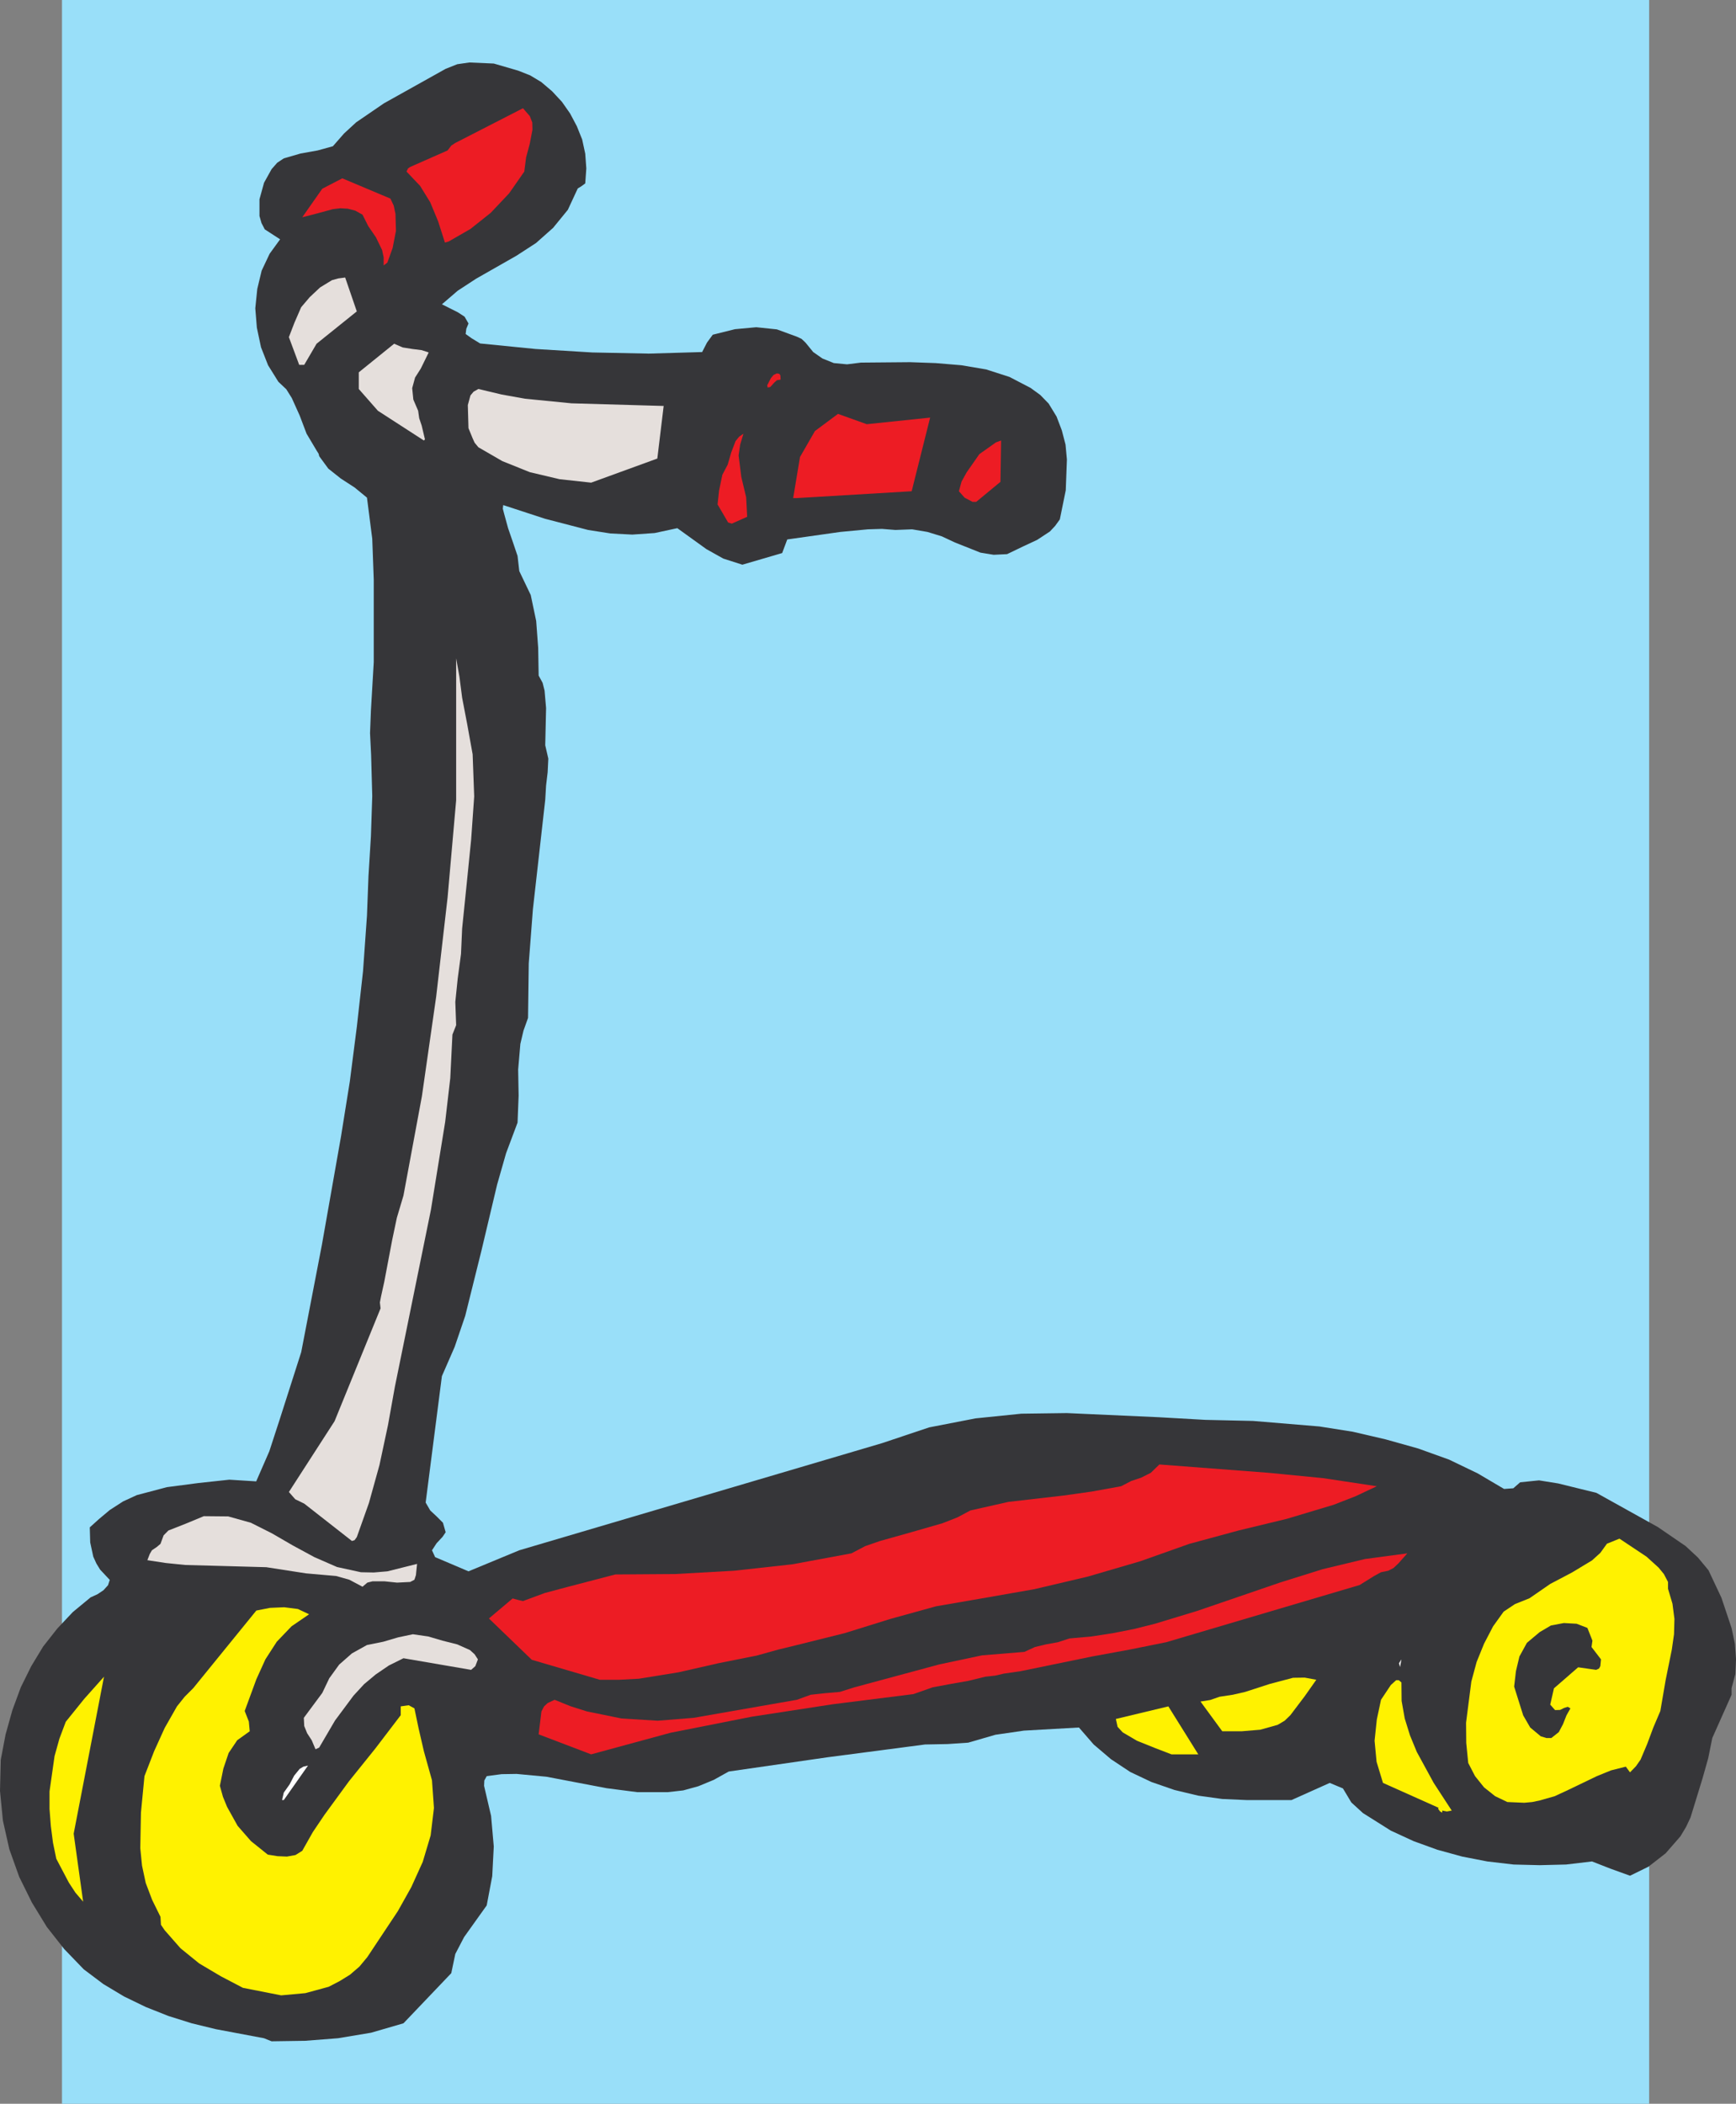 <svg xmlns="http://www.w3.org/2000/svg" width="113.121" height="137.043"><rect width="100%" height="100%" fill="#808080" stroke="none"/><path fill="#99dff9" d="M4.04 0h103.42v137.043H4.04V0"/><path fill="#363639" d="m17.695 132.973 2.176-.032 2.16-.168 2.149-.359 2.11-.613 3.116-3.266.262-1.25.574-1.101 1.473-2.063.36-1.906.1-1.934L32 118.29l-.457-1.96.016-.345.156-.285.972-.129.977-.015 1.945.183 3.914.746 1.993.258h2.004l1-.113.988-.273 1.004-.415.972-.542 6.45-.93 6.343-.832 1.473-.028 1.336-.09 1.777-.515 1.86-.27 3.582-.203.96 1.106 1.13.96 1.25.829 1.386.656 1.504.52 1.547.37 1.563.216 1.574.07h2.937l2.492-1.117.86.359.547.914.757.692 1.817 1.144 1.492.688 1.543.558 1.621.445 1.633.317 1.719.2 1.691.042 1.719-.043 1.691-.2 1.203.47 1.274.46 1.203-.59 1.117-.87.961-1.102.371-.617.29-.617.784-2.551.371-1.317.262-1.304.645-1.446.613-1.375v-.43l.246-.917.043-.973-.074-1.004-.215-1.02-.66-1.972-.844-1.793-.687-.828-.801-.746-1.82-1.246-3.997-2.223-2.492-.613-1.246-.2-1.23.126-.446.39-.601.043-1.723-1.015-1.86-.895-2.019-.726-2.105-.59-2.149-.5-2.175-.344-4.329-.36-3.109-.07-3.035-.172-5.984-.27-2.97.04-2.98.305-3.02.586-3.081 1.03-23.633 6.977-3.309 1.371-2.175-.925-.204-.446.301-.46.387-.415.203-.3-.176-.618-.414-.414-.414-.386-.3-.516 1.058-8.234.832-1.907.688-2.02 1.058-4.253 1.02-4.297.586-2.05.746-1.989.07-1.762-.031-1.695.144-1.672.203-.86.297-.831.047-3.551.27-3.527.804-7.133.055-.93.102-.86.043-.89-.2-.871.055-2.422-.098-1.133-.128-.511-.258-.473-.031-1.805-.13-1.75-.355-1.691-.746-1.559-.113-.988-.305-.902-.312-.907-.274-1-.07-.27.027-.234 2.723.891 2.808.73 1.446.227 1.433.074 1.461-.101 1.473-.317 1.894 1.364 1.102.617 1.242.398 2.594-.758.332-.886 3.453-.489 1.8-.171.919-.028.875.07 1.09-.042 1 .171.933.286.86.402 1.66.66.86.14.874-.042 1.016-.489.945-.441.832-.547.344-.37.3-.415.387-1.902.075-1.996-.09-.973-.242-.93-.344-.902-.516-.844-.543-.558-.633-.461-1.375-.715-1.52-.489-1.616-.273-1.676-.14-1.66-.06-3.207.028-.906.113-.86-.082-.746-.3-.598-.418-.503-.617-.258-.243-.301-.14-1.305-.477-1.344-.14-1.39.128-1.445.36-.375.512-.317.617-3.476.101-3.684-.074-3.691-.226-3.614-.36-.558-.34-.387-.277.043-.34.144-.344-.257-.445-.446-.289-1.03-.516 1.03-.886 1.203-.785 2.622-1.493 1.277-.828 1.113-.988.961-1.176.645-1.39.215-.13.273-.199.07-.976-.07-.961-.2-.926-.347-.863-.441-.832-.532-.758-.64-.688-.707-.601-.715-.43-.79-.312-1.585-.461-1.594-.07-.785.113-.758.3-4.027 2.25-1.805 1.235-.789.726-.73.833-.989.273-1.117.2-1.09.316-.43.285-.367.418-.492.886-.297 1.075v1.09l.13.457.214.414 1 .648-.683.941-.52 1.102-.285 1.191-.129 1.262.102 1.258.27 1.277.46 1.172.672 1.078.515.485.36.574.515 1.144.446 1.176.656 1.102.129.203.043.168.59.805.812.644.903.586.804.66.344 2.68.098 2.664v5.371l-.184 3.148-.058 1.477.07 1.418.074 2.68-.086 2.62-.16 2.59-.098 2.583-.257 3.62-.403 3.614-.457 3.562-.574 3.583-1.246 7.062-1.348 6.992-1.402 4.383-.676 2.074-.855 1.961-1.75-.11-2.004.216-2.063.27-1.965.519-.898.414-.863.558-.7.586-.601.543.027.977.2.93.202.445.243.398.629.672-.114.348-.3.328-.387.258-.446.203-1.16.957-1.015 1.078-.918 1.168-.774 1.277-.683 1.38-.547 1.484-.442 1.578-.316 1.66L0 116.66l.188 1.93.418 1.863.644 1.805.828 1.676.973 1.59 1.137 1.445 1.27 1.316 1.277.961 1.343.805 1.418.687 1.477.586 1.52.477 1.574.383 3.136.59.492.199"/><path fill="#fff200" d="m18.324 129.98 1.574-.144 1.52-.414.715-.371.676-.418.613-.528.515-.62 1.989-2.993.875-1.562.746-1.645.515-1.723.215-1.789-.129-1.804-.527-1.89-.344-1.49-.273-1.304-.371-.203-.52.074v.574l-1.66 2.176-1.719 2.137-1.59 2.176-.761 1.129-.688 1.218-.441.274-.559.101-.617-.027-.629-.101-1.09-.875-.875-1-.687-1.235-.27-.66-.199-.715.227-1.117.343-1.016.559-.832.816-.586-.058-.632-.27-.688.758-2.062.59-1.301.742-1.149.961-1.004 1.145-.785-.73-.343-.888-.114-.93.04-.89.175-4.11 5.055-.558.558-.504.63-.8 1.406-.688 1.515-.629 1.621-.23 2.38-.043 2.316.113 1.132.242 1.133.418 1.102.543 1.101.031.52.242.355 1.032 1.176 1.218.988 1.403.832 1.449.758 2.492.489m-12.906-6.102-.617-4.43 1.976-10.226-1.289 1.445-1.203 1.492-.414 1.102-.316 1.133-.328 2.304v1.133l.085 1.117.141 1.09.215 1.043.816 1.55.43.657.504.59m88.562-5.934.301.059.317-.059-1.176-1.804-1.102-2.02-.441-1.07-.344-1.106-.203-1.144-.012-1.203-.175-.149h-.168l-.348.317-.64.96-.274 1.29-.145 1.379.13 1.37.417 1.376 3.621 1.62-.027.071.129.172.14.074v-.133"/><path fill="#fff" d="m18.492 117.258 1.578-2.246-.3.07-.243.145-.359.441-.3.574-.376.531-.113.485h.113"/><path fill="#fff200" d="m98.223 117.387 1.101.047.516-.047.488-.102.988-.281.93-.434 1.809-.87.925-.376.961-.242.274.371.387-.398.3-.43.43-1.016.402-1.078.457-1.074.344-2.008.403-1.988.144-1.004.027-1-.128-.988-.29-.973v-.445l-.27-.516-.343-.418-.789-.715-1.762-1.172-.816.329-.43.597-.543.492-1.304.786-1.418.746-1.348.93-.957.386-.73.488-.688.957-.59 1.133-.484 1.192-.344 1.273-.344 2.68.012 1.316.129 1.305.445.86.586.73.719.574.8.383"/><path fill="#ed1c24" d="m38.52 114.281 5.171-1.406 5.297-1.047 5.29-.812 5.242-.66 1.257-.442 1.176-.219 1.133-.199 1.117-.273.645-.07.558-.13 1.102-.16 4.656-.957 2.422-.445 2.406-.484 12.606-3.727.941-.586.45-.246.472-.098.34-.175.316-.297.586-.66-2.762.37-2.75.66-2.75.86-2.726.934-2.719.93-2.738.831-1.371.344-1.375.27-1.39.215-1.435.129-.757.246-.774.14-.715.172-.691.317-2.762.226-2.781.59-5.531 1.492-.953.3-.961.083-.934.101-.902.329-6.73 1.175-2.337.188-2.351-.145-2.262-.46-1.074-.34-1.031-.418-.457.214-.23.215-.173.328-.183 1.493 3.422 1.304"/><path fill="#fff200" d="M76.336 114.281h1.746l-1.95-3.125-3.421.82.113.512.332.36.93.547 1.203.484 1.047.402"/><path fill="#e5dfdc" d="m20.8 113.836 1.032-1.762 1.203-1.617.688-.746.757-.633.86-.586.95-.472 4.41.757.273-.242.168-.441-.215-.332-.301-.274-.828-.37-.961-.243-.93-.273-1.004-.145-.96.203-.97.285-1.062.215-.976.543-.832.73-.645.891-.457.957-1.203 1.621.027.532.188.468.3.461.247.586.242-.113"/><path fill="#363639" d="M100.773 113.219h.313l.488-.387.274-.516.226-.574.258-.457-.172-.101-.242.074-.258.129-.328.011-.316-.355.242-1.063 1.578-1.37 1.172.167.187-.086.086-.156.043-.441-.617-.805.059-.414-.329-.832-.703-.27-.832-.046-.843.16-.73.43-.833.699-.488.89-.227.957-.117 1.004.59 1.875.457.79.687.573.375.114"/><path fill="#fff200" d="M79.715 112.777h1.203l1.203-.101 1.133-.317.457-.27.371-.359.934-1.234.757-1.074-.757-.14-.758.011-1.52.402-1.605.52-.801.183-.86.13-.617.214-.628.098 1.418 1.937h.07"/><path fill="#ed1c24" d="M39.078 109.422h1.277l1.27-.067 2.582-.417 2.594-.59 2.504-.5 1.39-.387 1.23-.3 3.11-.774 2.992-.93 2.965-.82 2.969-.512 3.434-.602 3.484-.82 3.422-1 3.195-1.133 3.207-.87 3.152-.762 3.051-.915 1.43-.558 1.379-.649-3.496-.527-3.555-.348-7.117-.543-.559.543-.629.317-.644.215-.66.343-1.922.348-1.832.258-3.594.414-2.477.559-.859.457-.96.375-2.036.586-2.031.57-.961.332-.903.473-3.855.714-3.797.418-3.824.215-3.906.027-3.07.801-1.516.403-1.434.53-.316-.073-.356-.098-1.547 1.305 2.793 2.691 4.426 1.3"/><path fill="#fff" d="m91.23 108.594.09-.5-.16.254zm0 0"/><path fill="#e5dfdc" d="m23.621 103.363.316-.27.344-.085h.758l.832.086.86-.043.273-.145.098-.3.074-.731-1.934.484-.89.075-.832-.016-1.559-.34-1.477-.644-1.406-.762-1.355-.785-1.375-.692-1.477-.414-1.59-.015-1.176.488-1.132.445-.313.317-.203.554-.242.203-.317.215-.14.242-.156.403 1.199.183 1.277.13 2.594.07 2.68.074 2.59.402 1.96.172.86.242.86.457m-.688-2.98.171-.055.145-.2.79-2.222.687-2.476.554-2.594.45-2.504 2.347-11.52.93-5.73.332-2.852.14-2.835.243-.614-.055-1.515.156-1.52.215-1.605.074-1.66.297-2.91.29-2.88.198-2.808-.101-2.746-.356-1.969-.328-1.715-.176-1.363-.214-1.203v9.242l-.559 6.344-.742 6.445-.93 6.488-1.203 6.477-.43 1.445-.304 1.445-.516 2.723-.215.977-.07.37.043.387-2.996 7.348-2.977 4.613.414.473.586.285 3.11 2.434"/><path fill="#ed1c24" d="m47.687 34.11 1-.446-.066-1.273-.316-1.32-.176-1.403.101-.703.215-.715-.285.2-.23.284-.285.746-.227.786-.348.66-.215 1.035-.097.898.687 1.176.242.074m15.684-1.418h.242l1.578-1.304.043-2.692-.343.125-.344.246-.73.516-.829 1.188-.332.601-.172.629.371.418.516.273m-11.445-.246 7.48-.445 1.203-4.797-4.129.43-1.875-.672-1.503 1.117-.973 1.692-.445 2.675h.242"/><path fill="#e5dfdc" d="m38.52 31.441 4.312-1.57.414-3.426-6.004-.172-3.035-.3-1.52-.274-1.515-.36-.313.177-.203.242-.172.629.043 1.504.27.66.129.285.246.3 1.562.903 1.79.719 1.933.457 2.063.226m-10.899-2.746.07-.074-.214-.902-.16-.473-.07-.488-.313-.73-.075-.743.188-.691.371-.582.516-1.051-.457-.152-.602-.075-.633-.101-.558-.242-2.305 1.863v1.086l1.246 1.418 2.996 1.937"/><path fill="#ed1c24" d="m50.191 25.21.258-.284.172-.156.246-.043-.015-.274-.07-.101-.16-.028-.216.102-.168.199-.246.473.031.144.168-.031"/><path fill="#e5dfdc" d="m19.824 23.766.805-1.375 2.621-2.106-.758-2.207-.445.059-.414.113-.774.473-.672.629-.562.66-.441 1.015-.36.934.672 1.805h.328"/><path fill="#ed1c24" d="m25.242 17.105.344-.957.215-1.109-.031-1.102-.114-.542-.215-.458-3.136-1.32-1.305.676-1.305 1.86 1.004-.258.989-.27.488-.059.484.028.492.129.47.261.374.746.5.727.402.832.102.473v.527l.242-.184m3.996-1.375 1.418-.816 1.317-1.047 1.203-1.273.988-1.418.117-.918.242-.903.172-.902-.011-.473-.16-.414-.446-.515-4.41 2.261-.262.172-.242.317-2.434 1.074-.144.098-.098.203.887.933.66 1.07.512 1.235.445 1.387.246-.07"/></svg>
